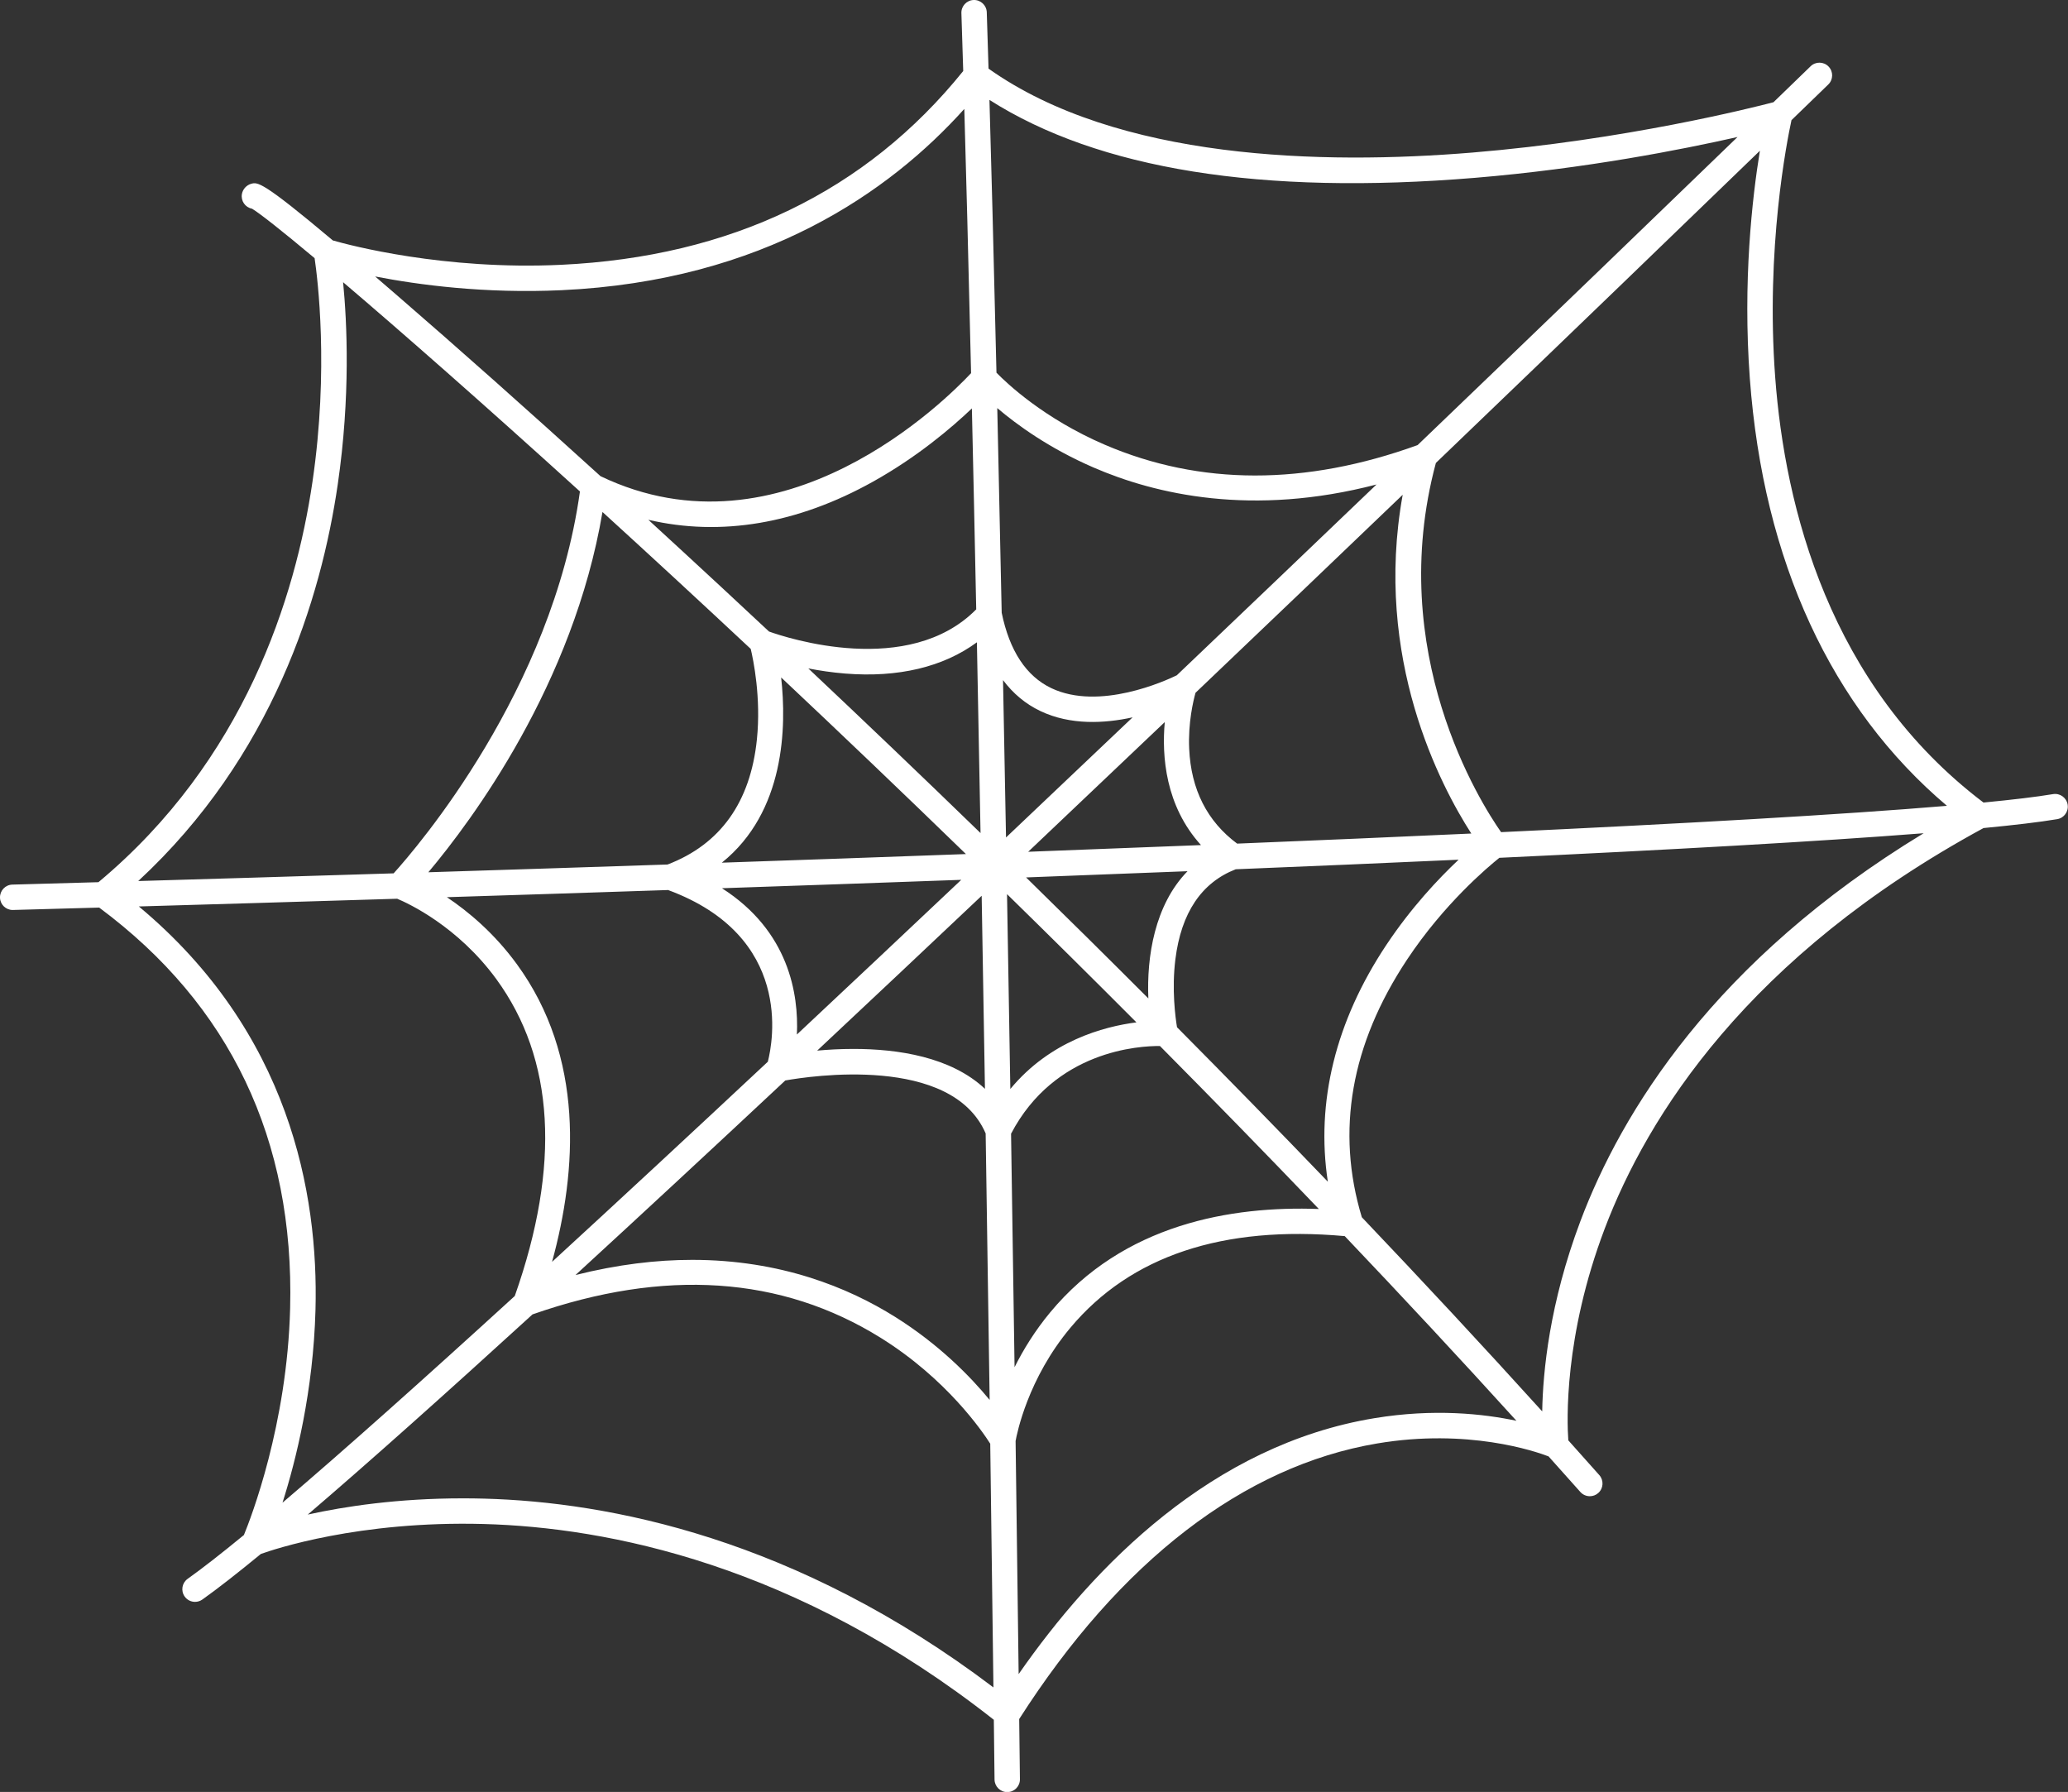 <?xml version="1.0" encoding="UTF-8" standalone="no"?><svg xmlns="http://www.w3.org/2000/svg" xmlns:xlink="http://www.w3.org/1999/xlink" fill="#000000" height="414.9" preserveAspectRatio="xMidYMid meet" version="1" viewBox="0.0 0.0 478.9 414.9" width="478.9" zoomAndPan="magnify"><rect x="0.0" y="0.0" width="478.9" height="414.9" fill="#333333" stroke="none"/><defs><clipPath id="a"><path d="M 0 0 L 478.859 0 L 478.859 414.941 L 0 414.941 Z M 0 0"/></clipPath></defs><g><g clip-path="url(#a)" id="change1_1"><path d="M 478.816 186.285 C 478.547 184.684 477.035 183.602 475.434 183.871 C 471.566 184.516 466.113 185.164 459.328 185.82 C 423.562 158.719 413.34 117.391 411.094 87.363 C 408.859 57.473 413.84 32.559 414.867 27.816 C 419.406 23.426 422.344 20.574 423.391 19.559 C 424.555 18.426 424.582 16.566 423.449 15.402 C 422.32 14.238 420.457 14.211 419.297 15.34 C 418.996 15.629 415.973 18.562 410.695 23.672 C 405.82 24.945 376.242 32.414 340.965 35.324 C 306.23 38.191 258.812 37.082 228.922 15.891 C 228.668 7.363 228.52 3.059 228.512 2.836 C 228.457 1.215 227.09 -0.055 225.473 0 C 223.852 0.055 222.582 1.418 222.637 3.039 C 222.645 3.266 222.797 7.68 223.059 16.445 C 200.57 44.348 169.254 59.445 129.961 61.312 C 102.812 62.602 80.938 56.777 77.082 55.672 C 60.668 41.867 59.645 42.141 58.156 42.559 C 57.07 42.867 56.215 43.816 56.02 44.926 C 55.738 46.516 56.789 48.027 58.371 48.324 C 60.156 49.398 65.191 53.359 72.855 59.77 C 73.539 64.387 76.199 85.422 72.367 111.504 C 68.434 138.301 56.621 176.051 22.797 204.262 C 10.57 204.609 3.391 204.809 2.859 204.82 C 1.238 204.863 -0.043 206.219 0 207.84 C 0.043 209.434 1.352 210.699 2.938 210.699 C 2.965 210.699 2.992 210.699 3.02 210.695 C 4.969 210.645 11.992 210.453 22.969 210.141 C 53.297 232.676 68.18 263.883 67.188 302.922 C 66.504 329.859 58.082 351.531 56.484 355.414 C 51.246 359.715 46.859 363.145 43.461 365.559 C 42.137 366.496 41.824 368.332 42.766 369.656 C 43.34 370.465 44.242 370.895 45.164 370.895 C 45.75 370.895 46.348 370.719 46.863 370.352 C 50.406 367.836 54.969 364.273 60.406 359.805 C 63.441 358.711 83.117 352.09 111.992 352.867 C 140.699 353.645 184.395 362.184 230.148 398.203 C 230.203 402.773 230.258 407.379 230.312 412.035 C 230.332 413.648 231.645 414.941 233.25 414.941 C 233.262 414.941 233.273 414.941 233.285 414.941 C 234.91 414.922 236.211 413.59 236.191 411.965 C 236.137 407.273 236.078 402.629 236.023 398.023 C 259.387 361.484 288.039 339.422 318.914 334.219 C 339.945 330.672 355.562 336.043 358.609 337.211 C 361.074 339.953 363.531 342.699 365.969 345.449 C 366.551 346.102 367.359 346.434 368.168 346.434 C 368.863 346.434 369.559 346.191 370.117 345.691 C 371.332 344.617 371.441 342.758 370.363 341.543 C 367.98 338.859 365.586 336.18 363.184 333.5 C 362.871 329.18 362.133 309.473 371.613 284.48 C 381.453 258.531 404.672 221.414 459.34 191.727 C 466.535 191.039 472.305 190.352 476.398 189.668 C 478 189.402 479.082 187.887 478.816 186.285 Z M 405.219 87.633 C 408.344 129.895 424.086 163.93 450.867 186.582 C 426.473 188.637 389.746 190.703 347.617 192.676 C 342.863 185.895 320.734 151.094 332.516 107.191 C 364.605 76.402 391.453 50.48 407.551 34.902 C 405.777 45.773 403.559 65.148 405.219 87.633 Z M 232.277 157.473 C 234.629 160.598 237.512 163.016 240.957 164.648 C 247.898 167.949 255.785 167.52 262.285 166.094 C 252.602 175.305 242.797 184.609 232.969 193.91 C 232.734 181.09 232.504 168.945 232.277 157.473 Z M 227.07 192.887 C 213.047 179.281 199.645 166.5 187.184 154.766 C 189.762 155.27 192.648 155.707 195.715 155.953 C 208.02 156.941 218.422 154.445 226.227 148.719 C 226.5 162.426 226.785 177.133 227.07 192.887 Z M 223.688 197.75 C 204.516 198.453 185.508 199.121 167.156 199.746 C 181.809 187.984 182.168 168.258 180.895 156.855 C 194.598 169.742 208.949 183.438 223.688 197.75 Z M 222.605 203.715 C 209.812 215.801 197.051 227.812 184.543 239.531 C 184.969 230.238 182.734 215.594 167.184 205.66 C 185.184 205.051 203.809 204.398 222.605 203.715 Z M 227.332 207.406 C 227.582 221.531 227.836 236.43 228.09 252.109 C 220.223 244.699 207.898 242.867 197.66 242.867 C 194.605 242.867 191.75 243.031 189.242 243.258 C 201.77 231.523 214.539 219.496 227.332 207.406 Z M 233.203 207.027 C 243.078 216.688 253.094 226.605 263.172 236.719 C 255.555 237.691 243.145 241.035 233.969 252.145 C 233.715 236.312 233.457 221.277 233.203 207.027 Z M 237.617 203.16 C 250.105 202.691 262.613 202.211 275.004 201.719 C 267.379 209.535 265.527 221.531 265.93 231.176 C 256.32 221.555 246.855 212.195 237.617 203.16 Z M 238.105 197.219 C 248.723 187.164 259.305 177.113 269.734 167.191 C 269.023 175.105 269.867 186.574 278.121 195.672 C 264.875 196.199 251.48 196.715 238.105 197.219 Z M 272.516 156.359 C 269.895 157.637 254.578 164.629 243.461 159.332 C 237.645 156.562 233.781 150.688 231.969 141.879 C 231.609 124.363 231.266 108.582 230.945 94.488 C 235.512 98.371 242.973 103.797 253.219 108.238 C 267.578 114.469 290 119.676 318.77 112.176 C 304.117 126.211 288.539 141.098 272.516 156.359 Z M 226.07 141.09 C 210.406 156.961 182.156 147.684 178.09 146.227 C 174.309 142.695 170.625 139.262 167.059 135.949 C 161.398 130.699 155.746 125.492 150.141 120.352 C 166.898 124.27 184.641 121.312 202.203 111.504 C 212.406 105.809 220.316 99.09 225.066 94.566 C 225.383 108.426 225.723 123.922 226.07 141.09 Z M 173.852 150.246 C 174.43 152.684 176.285 161.508 175.277 171.234 C 173.777 185.762 166.812 195.484 154.594 200.168 C 135.004 200.824 116.328 201.426 99.195 201.965 C 109.277 189.969 132.77 158.461 139.52 118.543 C 150.281 128.348 161.777 138.953 173.852 150.246 Z M 154.719 206.078 C 183.723 216.797 178.996 241.219 177.812 245.832 C 160.359 262.152 143.496 277.805 127.844 292.168 C 133.641 271.043 135.387 244.73 119.676 223.223 C 114.422 216.031 108.422 211.035 103.488 207.734 C 119.473 207.234 136.711 206.68 154.719 206.078 Z M 181.855 250.172 C 187.488 249.164 220.391 244.152 228.254 262.438 C 228.562 281.848 228.871 302.398 229.18 324.141 C 224.699 318.699 217.484 311.305 207.285 304.91 C 196.43 298.109 180.773 291.707 160.297 291.707 C 152.074 291.707 143.055 292.766 133.273 295.219 C 148.547 281.203 164.93 266 181.855 250.172 Z M 234.137 262.504 C 244.254 243.195 263.887 242.148 268.617 242.195 C 280.855 254.531 293.164 267.141 305.414 279.93 C 285.152 279.18 260.18 283.391 243.191 303.875 C 239.621 308.18 236.949 312.555 234.949 316.562 C 234.68 297.637 234.406 279.621 234.137 262.504 Z M 272.57 237.848 C 272.195 235.59 271.32 229.109 272.191 222.117 C 273.531 211.363 278.234 204.359 286.16 201.27 C 303.82 200.555 321.16 199.812 337.777 199.055 C 333.156 203.402 326.824 210.105 321.039 218.793 C 309.27 236.473 304.688 255.223 307.496 273.609 C 295.77 261.395 284.082 249.445 272.57 237.848 Z M 286.496 195.332 C 279.555 190.176 275.812 182.809 275.387 173.395 C 275.109 167.332 276.348 162.219 276.855 160.406 C 293.512 144.539 309.684 129.078 324.832 114.559 C 317.977 152.477 333.68 182.07 340.719 192.996 C 323.324 193.797 305.094 194.574 286.496 195.332 Z M 341.547 41.176 C 367.113 39.059 389.742 34.578 402.371 31.723 C 386.246 47.316 359.805 72.832 328.281 103.059 C 302.273 112.473 277.895 112.449 255.816 102.961 C 241.738 96.906 233.125 88.727 230.758 86.293 C 230.094 57.82 229.531 36.902 229.133 23.133 C 254.367 39.191 292.141 45.266 341.547 41.176 Z M 130.039 67.191 C 176.879 65.023 206.117 44.352 223.312 25.219 C 223.703 38.969 224.246 59.25 224.879 86.398 C 219.148 92.527 181.246 130.465 139.066 110.254 C 122.172 94.906 106.004 80.539 91.918 68.359 C 90.137 66.816 88.465 65.379 86.875 64.012 C 96.871 65.957 112.23 68.016 130.039 67.191 Z M 78.215 112.164 C 81.191 91.75 80.363 74.652 79.453 65.34 C 92.859 76.746 111.773 93.352 134.301 113.797 C 127.871 159.922 96.527 196.281 91.156 202.215 C 67.504 202.953 47.18 203.555 32.012 203.996 C 63.16 175.18 74.363 138.555 78.215 112.164 Z M 73.059 303.273 C 73.781 276.328 67.043 238.945 32.148 209.879 C 47.52 209.438 68.074 208.832 91.98 208.094 C 94.52 209.152 105.977 214.441 114.93 226.691 C 128.434 245.176 129.867 269.863 119.211 300.074 C 98.145 319.309 79.648 335.824 65.422 347.93 C 68.559 338.062 72.555 322.047 73.059 303.273 Z M 112.148 346.992 C 110.465 346.945 108.812 346.926 107.191 346.926 C 92.109 346.926 79.816 348.797 71.27 350.684 C 85.34 338.652 103.176 322.719 123.32 304.332 C 153.859 293.648 180.98 295.465 203.938 309.75 C 219.195 319.246 227.508 331.422 229.316 334.273 C 229.566 352.293 229.812 371.105 230.055 390.707 C 184.391 356.113 140.965 347.773 112.148 346.992 Z M 318.301 328.363 C 280.723 334.547 253.371 362.504 235.895 387.617 C 235.664 368.898 235.426 350.922 235.188 333.652 C 235.496 331.918 238.031 319.195 247.891 307.418 C 261.809 290.793 283.188 283.672 311.41 286.211 C 324.832 300.312 338.145 314.609 351.172 328.969 C 343.508 327.34 332.051 326.098 318.301 328.363 Z M 365.992 282.723 C 358.816 301.773 357.293 317.676 357.141 326.793 C 343.367 311.578 329.363 296.539 315.367 281.84 C 309.324 261.859 312.836 241.801 325.832 222.199 C 334.387 209.301 344.488 200.797 347.219 198.617 C 386.367 196.781 420.941 194.855 445.473 192.926 C 396.93 222.395 375.465 257.578 365.992 282.723" fill="#ffffff"/></g></g></svg>